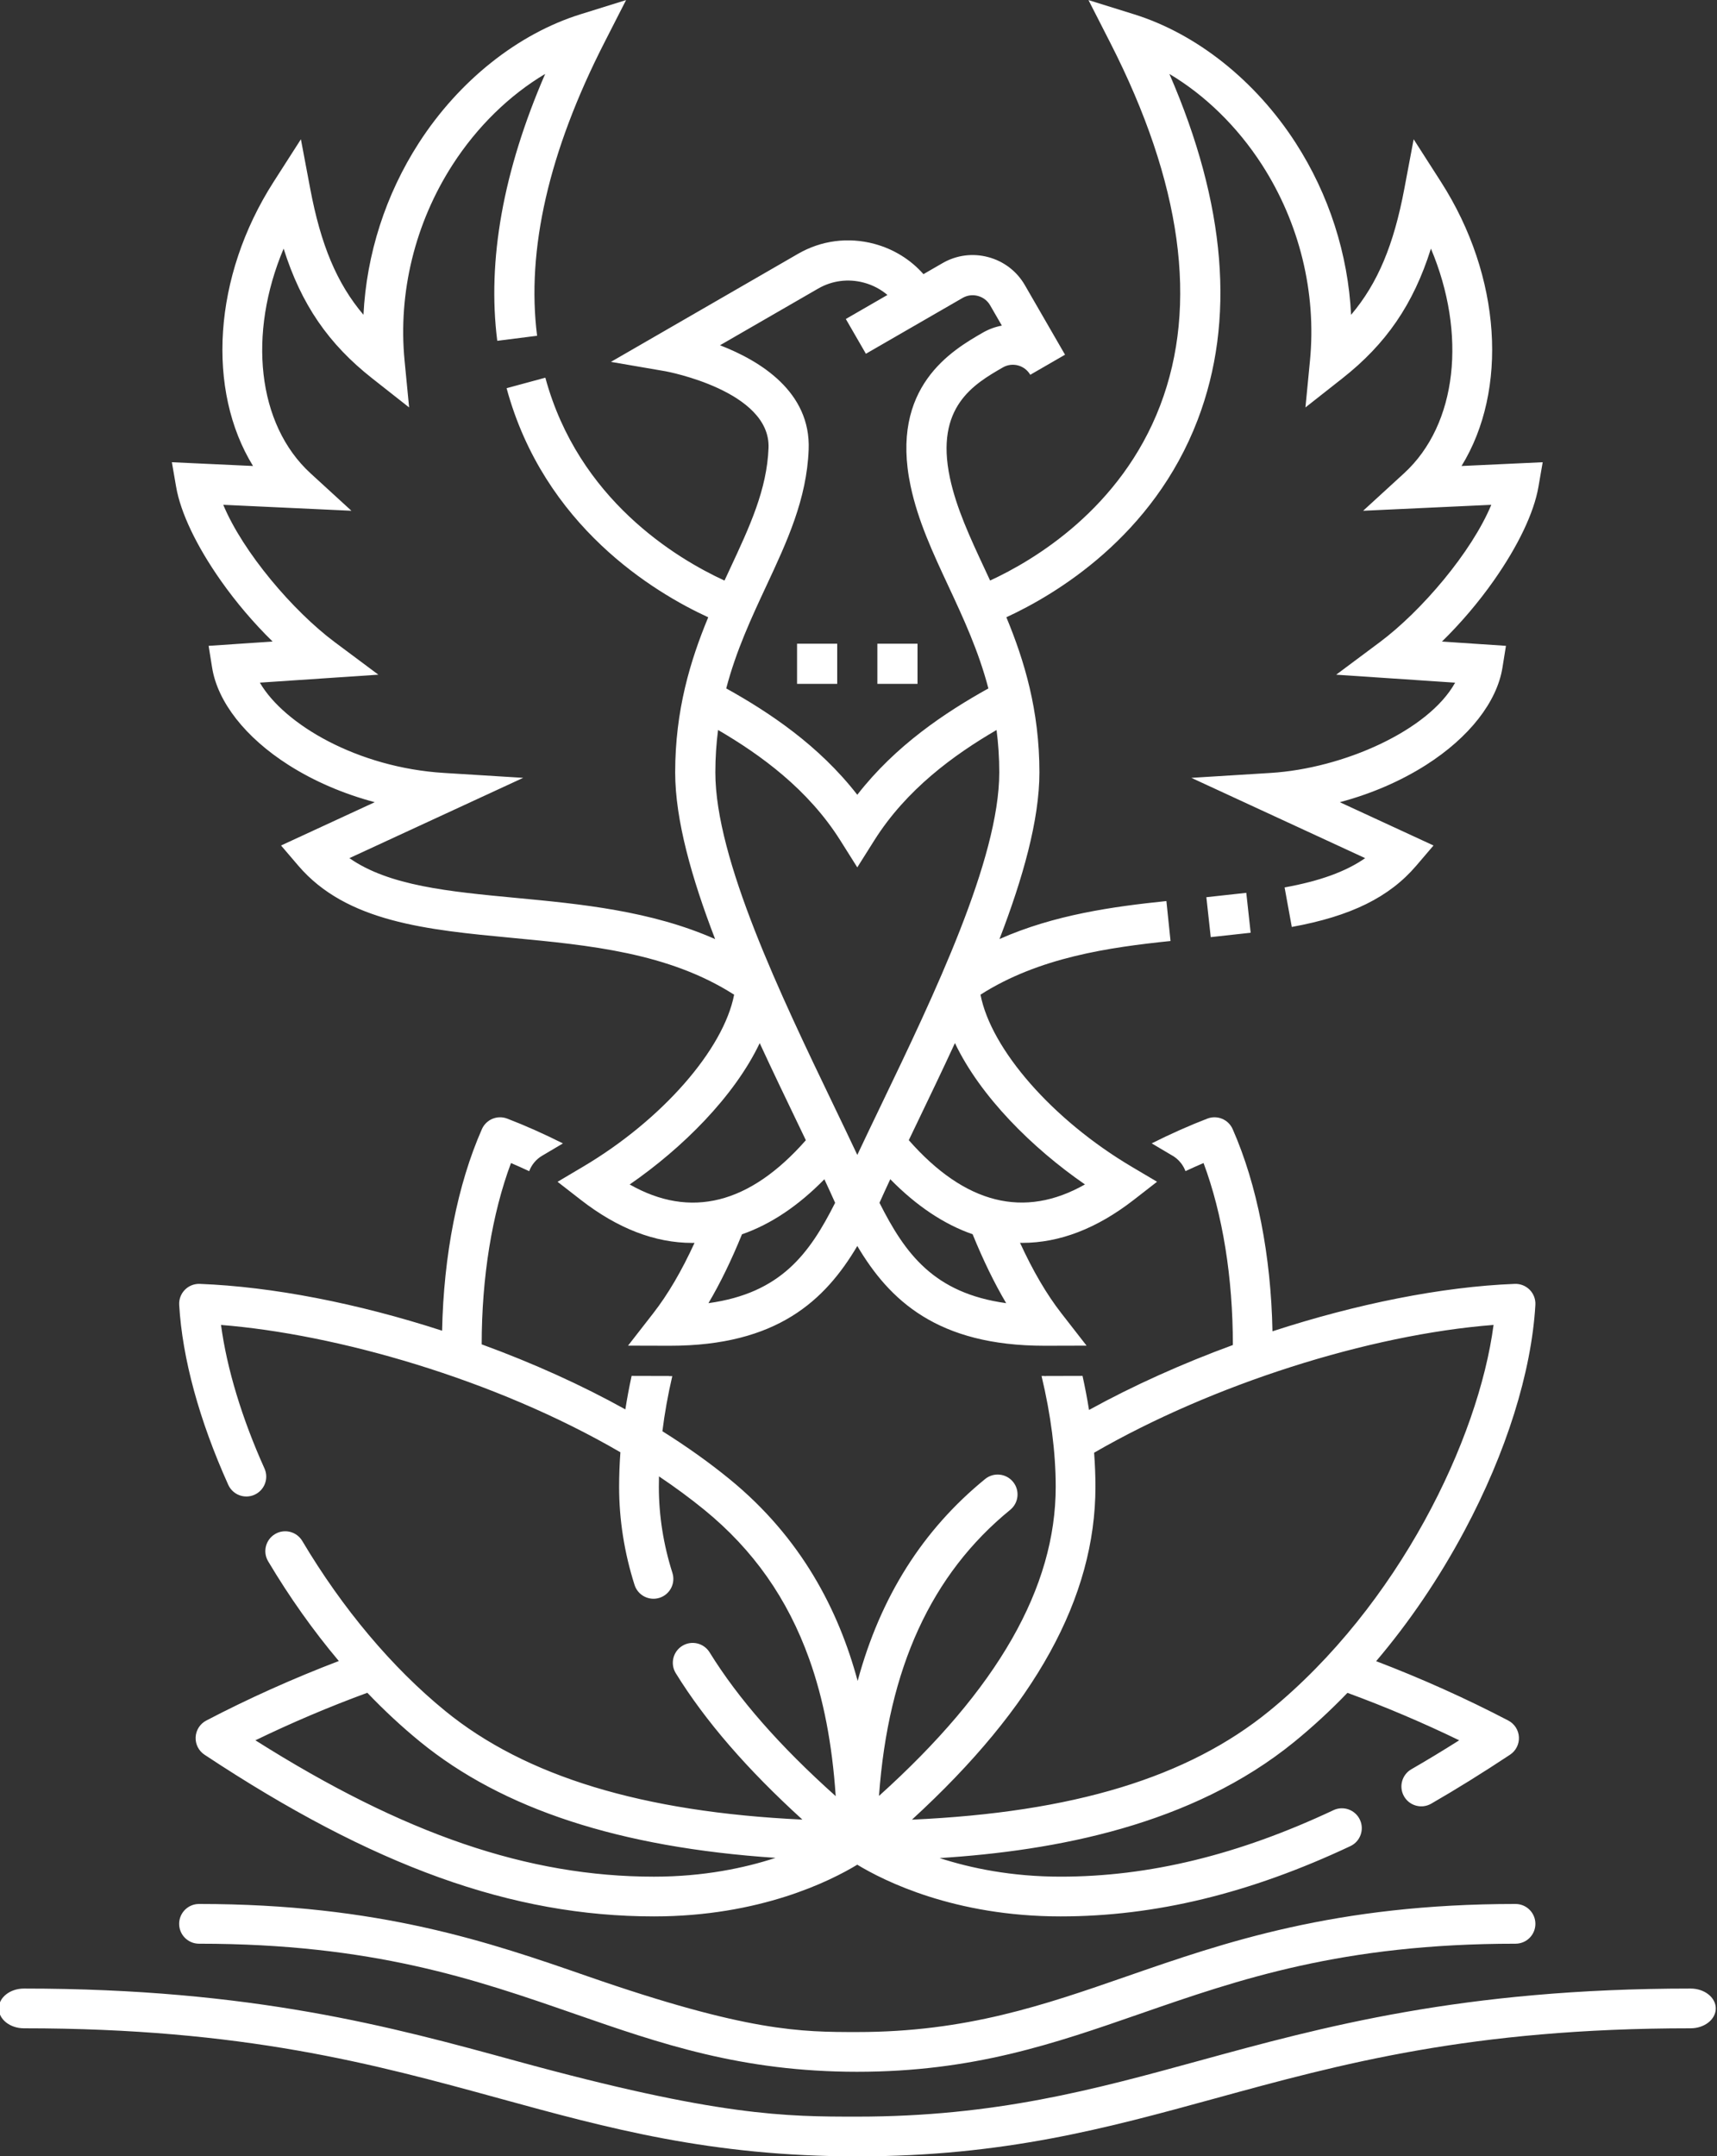 <?xml version="1.0" encoding="UTF-8"?>
<!DOCTYPE svg PUBLIC "-//W3C//DTD SVG 1.1//EN" "http://www.w3.org/Graphics/SVG/1.1/DTD/svg11.dtd">
<!-- Creator: CorelDRAW 2021.5 -->
<svg xmlns="http://www.w3.org/2000/svg" xml:space="preserve" width="99.788mm" height="125.31mm" version="1.1" style="shape-rendering:geometricPrecision; text-rendering:geometricPrecision; image-rendering:optimizeQuality; fill-rule:evenodd; clip-rule:evenodd"
viewBox="0 0 9978.8 12531"
 xmlns:xlink="http://www.w3.org/1999/xlink"
 xmlns:xodm="http://www.corel.com/coreldraw/odm/2003">
 <rect x="0" y="0" width="9978.8" height="12531" fill="#333333" stroke="none"/>
 <defs>
  <style type="text/css">
   <![CDATA[
    .fil0 {fill:white;fill-rule:nonzero}
   ]]>
  </style>
 </defs>
 <g id="Layer_x0020_1">
  <path class="fil0" d="M6163.92 11137.03c-615.77,0 -1026,-206.09 -1181.66,-300.54 -155.65,94.45 -565.89,300.54 -1181.65,300.54 -824.75,0 -1630.32,-289.81 -2612.01,-939.67 -34.07,-22.55 -53.68,-61.44 -51.58,-102.24 2.11,-40.79 25.64,-77.45 61.84,-96.37 244.12,-127.55 508.02,-246 770.26,-345.89 -148.5,-176.35 -286.79,-371.16 -410.79,-579.54 -32.6,-54.81 -14.61,-125.67 40.19,-158.26 54.79,-32.63 125.67,-14.61 158.26,40.18 234.46,394.08 521.77,735.69 830.87,987.94 465.81,380.11 1146.89,587.64 2075.68,631.28 -322.4,-293.32 -564.47,-573.4 -735.81,-850.68 -33.52,-54.23 -16.72,-125.39 37.53,-158.92 54.26,-33.51 125.41,-16.7 158.93,37.54 166.59,269.6 407.49,544.48 732.89,835.66 -20.33,-303.2 -71.06,-565.48 -153.68,-796.36 -125.77,-351.51 -325.25,-635.27 -609.82,-867.47 -82.93,-67.67 -171.19,-132.55 -263.57,-194.47 -0.51,20.31 -0.76,40.5 -0.76,60.58 0,167.38 26.53,335.68 78.83,500.27 19.33,60.78 -14.28,125.7 -75.04,145.01 -60.75,19.33 -125.7,-14.29 -145.01,-75.05 -59.51,-187.24 -89.69,-379.08 -89.69,-570.23 0,-65.89 2.51,-132.78 7.48,-200.54 -733.98,-427.45 -1655.43,-687.29 -2321.13,-740 33.36,251.36 121.09,542.27 252.57,834.05 26.2,58.13 0.31,126.5 -57.84,152.7 -58.14,26.22 -126.51,0.31 -152.7,-57.83 -168.54,-374.04 -267.15,-735.56 -285.12,-1045.48 -1.9,-32.51 10.03,-64.3 32.84,-87.55 22.78,-23.24 54.01,-35.71 86.9,-34.53 421.02,16.29 915.09,112.14 1408.26,272.06 8.85,-438.7 89.6,-850.05 231.25,-1171.32 24.85,-56.38 89.58,-83.27 147.07,-61.21 105.2,40.42 213.8,88.83 323.96,144.14l-120.79 71.52c-36.08,21.32 -61.76,53.5 -75.35,89.94 -35.54,-16.64 -70.82,-32.46 -105.77,-47.4 -110.58,296.29 -170.19,663.91 -170.3,1053.7 301.19,110.06 582.02,237.38 834.95,377.92 10.06,-64.32 22.21,-129.22 36.38,-194.58l217.09 0.56 0 0.69 5.82 0 13.45 -0.05c-25.18,108.42 -44.37,215.41 -57.42,320.35 141.23,88.57 271.66,181.46 389.72,277.78 417.96,341.06 634.13,762.34 745.01,1173.45 132.68,-489.87 378.2,-877.57 740.77,-1173.45 49.4,-40.3 122.14,-32.97 162.46,16.46 40.31,49.4 32.96,122.14 -16.45,162.46 -458.32,374 -709.1,919.54 -762.74,1662.62 690.6,-621.89 1027.07,-1211.27 1027.07,-1796.49 0,-201.08 -28.64,-419.1 -82.28,-643.89l17.91 0.07 0 0.69 5.78 0 0 -0.69 214.44 -0.56c14.68,66.51 27.29,132.54 37.74,197.9 257.95,-142.14 542.72,-269.84 835.9,-377.34 0.29,-391.24 -59.33,-760.32 -170.3,-1057.6 -34.72,14.84 -69.76,30.55 -105.05,47.07 -6.1,-16.31 -14.74,-31.99 -25.99,-46.47 -16,-20.58 -35.65,-36.64 -57.34,-47.99l-112.99 -66.9c110.02,-55.23 218.48,-103.56 323.56,-143.94 57.53,-22.08 122.21,4.83 147.07,61.21 142.03,322.14 222.84,734.85 231.31,1174.84 487.08,-158.85 983.77,-259.17 1408.21,-275.58 32.34,-1.2 64.09,11.28 86.9,34.53 22.79,23.25 34.73,55.04 32.84,87.56 -22.74,391.4 -168.99,857.38 -411.81,1312.1 -147.22,275.71 -320.63,531.26 -513.55,758.37 261.44,99.74 524.51,217.84 767.87,345 36.21,18.92 59.73,55.57 61.84,96.37 2.11,40.81 -17.52,79.68 -51.59,102.24 -160.55,106.28 -310.42,199.37 -458.15,284.6 -55.27,31.86 -125.85,12.92 -157.71,-42.3 -31.86,-55.24 -12.93,-125.84 42.31,-157.73 91.03,-52.51 183,-108.17 278.02,-168.29 -210.44,-102.04 -431.34,-195.89 -649.36,-275.72 -98.82,102.31 -201.8,197.33 -308.17,284.14 -595.75,486.14 -1392.04,633.56 -2061.92,675.97 180.8,58.69 417.66,108.04 702.96,108.04 514.34,0 1033.06,-126.38 1585.77,-386.38 57.67,-27.14 126.48,-2.37 153.63,55.33 27.14,57.7 2.35,126.48 -55.35,153.63 -584.2,274.86 -1135.06,408.42 -1684.14,408.42l-0.01 0.02zm-1181.66 1394.51c-852.08,0 -1448.02,-163.45 -2078.96,-336.5 -730.94,-200.49 -1486.78,-407.8 -2764.27,-407.8 -80.72,0 -146.17,-51.69 -146.17,-115.46 0,-63.77 65.45,-115.46 146.17,-115.46 1326.8,0 2141.43,223.44 2860.16,420.56 1180.31,323.72 1570.24,323.72 1983.08,323.72 802.75,0 1376.06,-157.24 1983.05,-323.72 718.75,-197.14 1533.39,-420.56 2860.18,-420.56 80.74,0 146.17,51.69 146.17,115.46 0,63.77 -65.43,115.46 -146.17,115.46 -1277.49,0 -2033.33,207.31 -2764.26,407.78 -630.96,173.07 -1226.89,336.52 -2078.97,336.52l-0.01 0zm0 -491.56c-673.05,0 -1143.78,-163.45 -1642.15,-336.5 -577.37,-200.49 -1174.4,-407.8 -2183.48,-407.8 -63.76,0 -115.46,-51.69 -115.46,-115.46 0,-63.77 51.7,-115.46 115.46,-115.46 1048.03,0 1691.5,223.44 2259.22,420.56 932.32,323.72 1240.32,323.72 1566.42,323.72 634.09,0 1086.94,-157.24 1566.4,-323.72 567.73,-197.14 1211.21,-420.56 2259.23,-420.56 63.78,0 115.46,51.69 115.46,115.46 0,63.77 -51.68,115.46 -115.46,115.46 -1009.08,0 -1606.11,207.31 -2183.47,407.78 -498.39,173.07 -969.11,336.52 -1642.16,336.52l-0.01 0zm2028.84 -6825.95l231.99 -25.44 25.44 231.99 -231.99 25.44 -25.44 -231.99zm-2378.83 -1473.23l233.39 0 0 233.39 -233.39 0 0 -233.39zm466.78 0l233.39 0 0 233.39 -233.39 0 0 -233.39zm3841.98 -911.39l24.75 -143.19 -471.66 21.91c270.65,-439.62 234.07,-1099.62 -119.76,-1651.51l-158.49 -247.21 -54.43 288.56c-60.95,323.15 -153.42,547.72 -309.18,731.53 -17.59,-351.99 -128.38,-698.77 -322.41,-999.46 -233.22,-361.46 -575.51,-633.74 -939.1,-747l-264.74 -82.49 126.09 246.96c415.95,814.66 513.77,1524.16 290.7,2108.78 -228.85,599.72 -733.17,899.54 -988.52,1017.53 -10.34,-22.34 -20.67,-44.48 -30.89,-66.4 -85,-182.21 -165.29,-354.3 -202.76,-530.61 -87.79,-413.16 140.72,-545.07 307.57,-641.4 55.7,-32.19 127.23,-13.02 159.41,42.71l202.11 -116.69c-0.06,-0.09 -0.11,-0.19 -0.17,-0.28l-233.22 -403.95c-46.61,-80.76 -122.13,-138.59 -212.64,-162.85 -90.47,-24.27 -184.82,-11.93 -265.56,34.7l-111.18 64.19c-75.06,-84.84 -173.57,-145.97 -285.97,-176.1 -150.93,-40.44 -308.09,-19.95 -442.6,57.74l-1087.85 628.18 318.07 54.7c6.11,1.06 610.65,114.35 597.96,445.48 -9.31,242.15 -109.23,456.25 -224.93,704.15 -10.27,22 -20.63,44.24 -31.04,66.69 -281.44,-129.67 -849.35,-471.85 -1041.14,-1179.15l-225.25 61.07c217.34,801.63 856.96,1186.52 1171.87,1331.39 -104.56,252.31 -192.07,540.77 -192.07,901.59 0,275.96 96.47,615.88 232.19,968.6 -372.91,-165.15 -783.94,-204.06 -1156.21,-239.32 -391.52,-37.06 -738.24,-69.88 -969.32,-231.2l1010.1 -466.65 -461.27 -28.58c-499.22,-30.94 -926.89,-280.34 -1069.28,-524.63l688.81 -46.29 -253.17 -188.81c-242.72,-181.03 -533.64,-522.83 -648.26,-798.38l744.85 34.61 -237.58 -217.57c-311.4,-285.2 -364.61,-812.51 -156.46,-1305.86 102.32,325.21 261.77,554.8 514.59,753.86l214.72 169.06 -26.37 -272c-38.37,-395.81 60.9,-800.4 279.55,-1139.26 142.79,-221.3 330.64,-403.87 537.54,-526.89 -244.09,563.18 -337.71,1083.82 -278.45,1551.08l231.54 -29.36c-63.23,-498.64 68.32,-1071.91 391.01,-1703.9l126.09 -246.96 -264.74 82.48c-363.59,113.27 -705.88,385.55 -939.1,747 -194.02,300.7 -304.82,647.47 -322.41,999.47 -155.76,-183.8 -248.23,-408.39 -309.18,-731.53l-54.43 -288.56 -158.45 247.22c-353.83,551.89 -390.41,1211.9 -119.76,1651.51l-471.68 -21.9 24.75 143.19c25.93,149.96 118.07,343.32 259.45,544.48 89.09,126.75 192.04,247.5 301.34,354.43l-371.95 24.99 20.26 126.34c32.1,200.23 193.76,406.37 443.52,565.56 148.84,94.88 320.12,168.38 501.78,216.71l-544.64 251.6 100.05 117.13c280.78,328.74 748.93,373.05 1244.57,419.98 446.64,42.29 907.73,86.1 1288.59,330.04 -61.48,317.63 -417.69,726.95 -878.65,999.94l-147.49 87.33 135.31 105.21c214.03,166.39 430.83,249.95 647.36,249.95 4.45,0 8.91,-0.19 13.37,-0.25 -75.55,164.6 -154.87,299.7 -240.38,409.57l-146.16 187.75 237.93 0.62 5.82 0c623.76,0 902.15,-264.83 1088.75,-579.83 186.59,315.03 464.91,579.88 1088.75,579.83l5.78 0 237.92 -0.62 -146.13 -187.75c-85.58,-109.93 -164.93,-245.11 -240.52,-409.84 4.55,0.08 9.07,0.25 13.62,0.25 216.49,0 433.35,-83.57 647.35,-249.94l135.32 -105.22 -147.48 -87.33c-460.96,-272.97 -817.19,-682.29 -878.65,-999.92 339.02,-216.51 746.19,-274.7 1104.49,-311.83l-24.04 -232.14c-308.02,31.91 -650.43,78.89 -970.05,220.76 135.65,-352.58 232.04,-692.37 232.04,-968.22 0,-360.93 -87.52,-649.45 -192.11,-901.82 285.51,-131.76 853.01,-468.76 1112.07,-1147.66 220.1,-576.78 164.6,-1251.71 -164.5,-2009.72 206.85,123.02 394.65,305.56 537.39,526.79 218.65,338.85 317.93,743.46 279.56,1139.27l-26.37 272 214.71 -169.06c252.83,-199.06 412.28,-428.65 514.6,-753.86 208.15,493.36 154.94,1020.66 -156.47,1305.86l-237.58 217.56 744.86 -34.6c-114.63,275.57 -405.54,617.36 -648.26,798.38l-253.17 188.81 691.27 46.44c-154.72,278.55 -650.33,498.35 -1071.74,524.48l-461.27 28.58 1010.12 466.65c-113.11,78.76 -263.87,132.99 -468.19,170.19l41.82 229.63c343.4,-62.54 566.58,-172.4 723.6,-356.25l100.05 -117.13 -544.59 -251.61c181.65,-48.33 352.93,-121.85 501.77,-216.71 249.76,-159.19 411.41,-365.33 443.52,-565.57l20.26 -126.32 -371.95 -24.99c109.31,-106.92 212.26,-227.68 301.34,-354.43 141.37,-201.18 233.52,-394.55 259.44,-544.5l0 0.01zm-4241.26 -217.2c12.85,-335.04 -281.61,-515.53 -515.36,-605.71l570.67 -329.47c80.54,-46.49 174.83,-58.73 265.49,-34.41 51.38,13.75 97.87,38.24 137,71.54l-241.84 139.63 116.69 202.11 562.41 -324.7c26.77,-15.45 58.15,-19.48 88.46,-11.38 30.28,8.11 55.47,27.33 70.94,54.1l68.35 118.38c-38.09,7.04 -75.64,20.57 -111.06,41.03 -175.99,101.6 -542.2,313.02 -419.16,892.03 42.99,202.35 128.74,386.16 219.54,580.78 86.81,186.06 175.12,376.13 232.38,594.6 -250.82,139.69 -539.05,331.16 -761.92,618.06 -222.92,-287.06 -511,-478.51 -761.67,-618.14 57.27,-218.43 145.62,-408.48 232.44,-594.5 121.13,-259.58 235.54,-504.71 246.63,-793.94l0.01 -0.01zm1107.74 1876.78c0,504.34 -380.73,1296.35 -686.65,1932.76 -48.23,100.32 -95.05,197.74 -138.39,289.93 -43.35,-92.22 -90.18,-189.65 -138.43,-290.04 -305.9,-636.36 -686.61,-1428.35 -686.61,-1932.65 0,-86.75 5.72,-168.65 15.81,-246.74 248.48,144.88 523.44,344.9 710.38,641.68l98.73 156.74 98.74 -156.74c186.85,-296.6 461.96,-496.64 710.64,-641.62 10.07,78.09 15.78,159.96 15.78,246.68zm-2147.88 2394.51c305.8,-211.09 607.62,-510.75 755.62,-821.45 73.18,158.45 147.74,313.63 218.45,460.71 16.8,34.97 33.36,69.42 49.73,103.56 -326.96,371.62 -670.54,457.91 -1023.8,257.18zm457.67 689.71c68.49,-115.74 133.05,-248.49 194.91,-400.14 166.62,-57.8 327.04,-165.05 478.81,-319.87 22.11,47.41 43.04,93.09 62.56,136.77 -148.54,294.62 -314.79,525.19 -736.28,583.24zm994.03 -583.24c19.52,-43.66 40.63,-89.59 62.75,-137 151.69,154.72 312,261.94 478.54,319.78 61.91,151.78 126.49,284.64 195.05,400.48 -421.36,-58.12 -587.8,-288.67 -736.34,-583.25l0 -0.01zm1194.13 -106.72c-353.24,200.7 -696.83,114.43 -1023.81,-257.19 16.31,-34.01 32.82,-68.37 49.56,-103.21 70.76,-147.21 145.38,-302.49 218.61,-461.07 148.01,310.7 449.82,610.38 755.64,821.47zm-4821.23 3230.38c865.73,546.97 1586.45,792.48 2316.39,792.48 287.31,0 525.52,-50.05 706.79,-109.29 -907.14,-60.9 -1585.81,-283.11 -2065.72,-674.73 -105.13,-85.79 -207.78,-181.09 -306.9,-284.62 -218.42,79.93 -439.7,173.92 -650.56,276.16zm4874.47 -1671.34c5.11,67.15 7.7,133.21 7.7,198.06 0,642.95 -349.51,1277.96 -1066.46,1934.46 938.78,-42.34 1603.84,-245.6 2076.91,-631.64 752.44,-614.01 1216.15,-1580.12 1303.32,-2243.48 -725.58,56.39 -1634.69,345.89 -2321.46,742.6l-0.01 0z"/>
 </g>
</svg>
